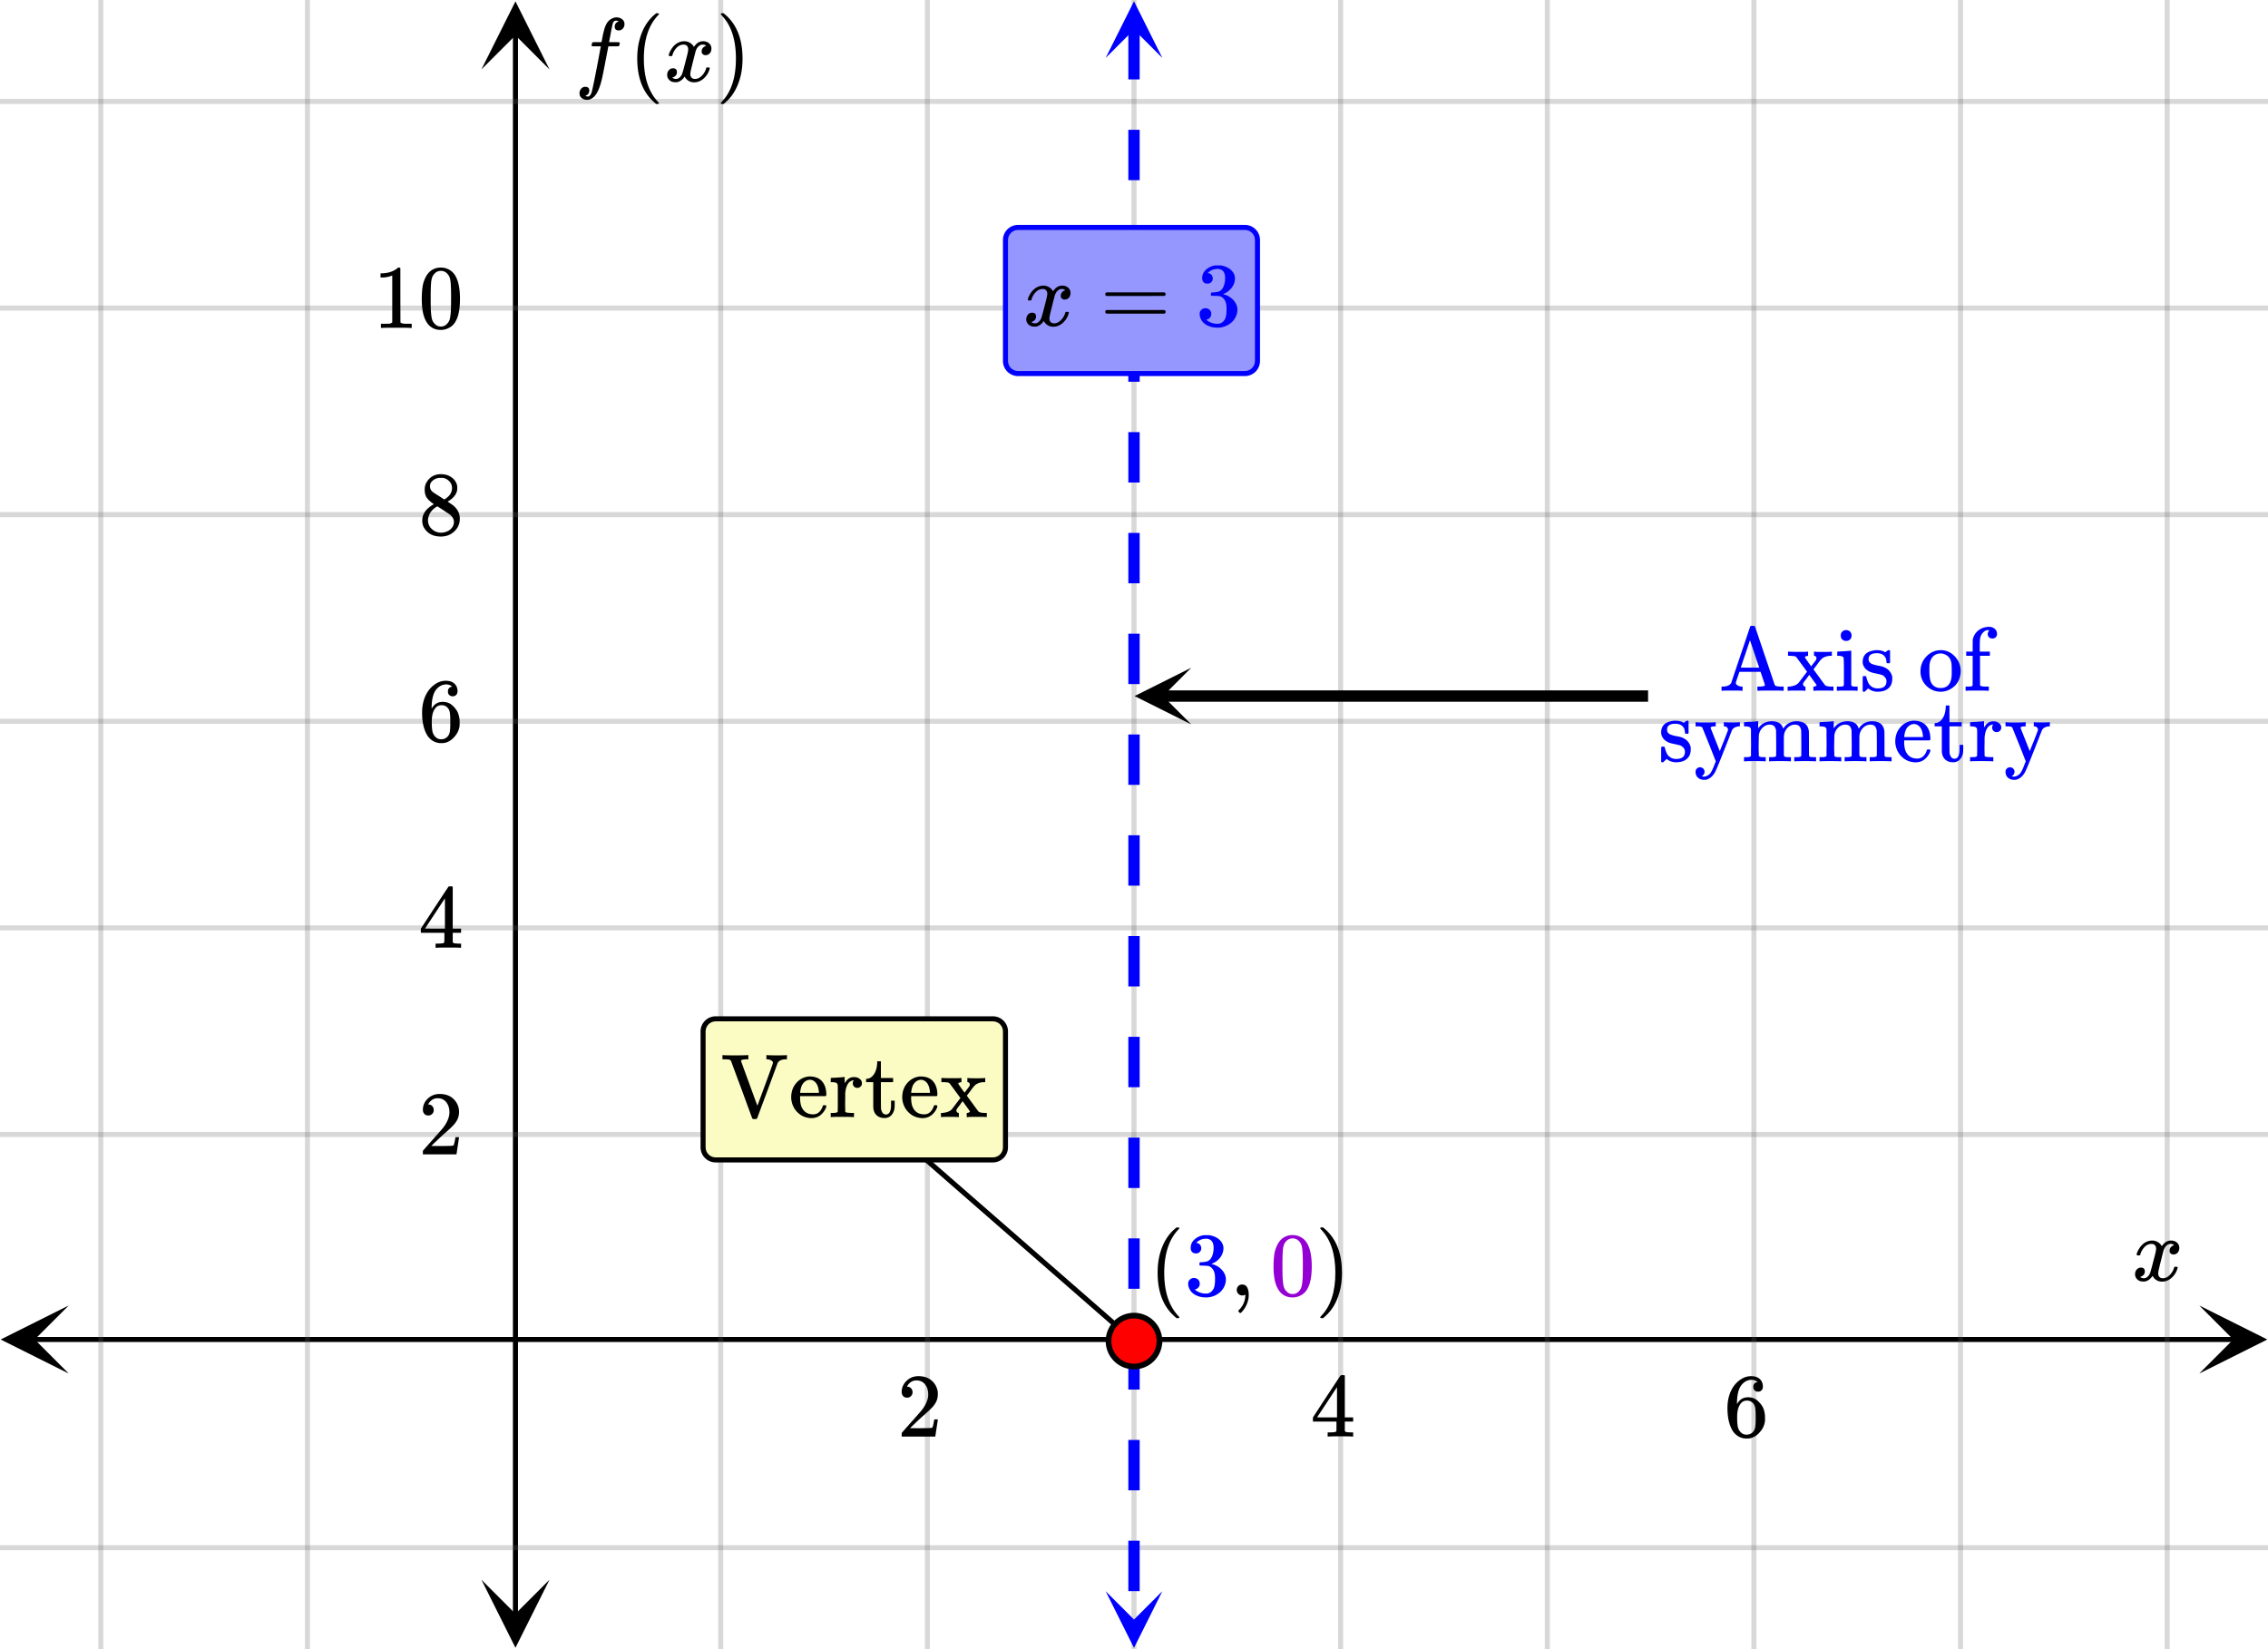 <svg xmlns="http://www.w3.org/2000/svg" width="450" height="327.266" viewBox="0 0 450 327"><defs><clipPath id="a"><path d="M.137 258.938H14V273H.137zm0 0"/></clipPath><clipPath id="b"><path d="M436.363 258.938H450V273h-13.637zm0 0"/></clipPath><clipPath id="c"><path d="M95.523 313H110v13.863H95.523zm0 0"/></clipPath><clipPath id="d"><path d="M95.523 0H110v13.637H95.523zm0 0"/></clipPath><clipPath id="e"><path d="M225 132h11.363v11.625H225zm0 0"/></clipPath><clipPath id="f"><path d="M219 .113h11.625V12H219zm0 0"/></clipPath><clipPath id="g"><path d="M219 315.637h11.625V327H219zm0 0"/></clipPath></defs><path fill="#fff" d="M0 0h450v327H0z"/><path d="M6.75 265.188h436.5v1H6.75zm0 0"/><g clip-path="url(#a)"><path d="M13.637 258.938l-13.5 6.75 13.5 6.75-6.75-6.75zm0 0"/></g><g clip-path="url(#b)"><path d="M436.363 258.938l13.5 6.75-13.5 6.75 6.75-6.75zm0 0"/></g><path d="M143 0v327M184 0v327M225 0v327M266 0v327M307 0v327M348 0v327M389 0v327M430 0v327M61 0v327M20 0v327"/><path d="M143.5 0v327c0 .277-.223.5-.5.5a.498.498 0 0 1-.5-.5V0c0-.277.223-.5.5-.5s.5.223.5.5zm41 0v327c0 .277-.223.5-.5.5a.498.498 0 0 1-.5-.5V0c0-.277.223-.5.5-.5s.5.223.5.5zm41 0v327c0 .277-.223.5-.5.5a.498.498 0 0 1-.5-.5V0c0-.277.223-.5.5-.5s.5.223.5.5zm41 0v327c0 .277-.223.5-.5.5a.498.498 0 0 1-.5-.5V0c0-.277.223-.5.5-.5s.5.223.5.5zm41 0v327c0 .277-.223.5-.5.5a.498.498 0 0 1-.5-.5V0c0-.277.223-.5.5-.5s.5.223.5.5zm41 0v327c0 .277-.223.5-.5.5a.498.498 0 0 1-.5-.5V0c0-.277.223-.5.5-.5s.5.223.5.5zm41 0v327c0 .277-.223.5-.5.5a.498.498 0 0 1-.5-.5V0c0-.277.223-.5.5-.5s.5.223.5.5zm41 0v327c0 .277-.223.5-.5.5a.498.498 0 0 1-.5-.5V0c0-.277.223-.5.5-.5s.5.223.5.5zm-369 0v327c0 .277-.223.5-.5.5a.498.498 0 0 1-.5-.5V0c0-.277.223-.5.5-.5s.5.223.5.5zm-41 0v327c0 .277-.223.5-.5.5a.498.498 0 0 1-.5-.5V0c0-.277.223-.5.5-.5s.5.223.5.5zm0 0" fill="#666" fill-opacity=".251"/><path d="M101.773 320.25V6.75h1v313.5zm0 0"/><g clip-path="url(#c)"><path d="M95.523 313.363l6.75 13.5 6.75-13.5-6.75 6.75zm0 0"/></g><g clip-path="url(#d)"><path d="M95.523 13.637l6.75-13.5 6.75 13.5-6.75-6.75zm0 0"/></g><path d="M0 225h450M0 184h450M0 143h450M0 102h450M0 61h450M0 20h450M0 307h450"/><path d="M0 224.5h450c.277 0 .5.223.5.5s-.223.5-.5.5H0a.498.498 0 0 1-.5-.5c0-.277.223-.5.5-.5zm0-41h450c.277 0 .5.223.5.5s-.223.5-.5.5H0a.498.498 0 0 1-.5-.5c0-.277.223-.5.5-.5zm0-41h450c.277 0 .5.223.5.5s-.223.5-.5.5H0a.498.498 0 0 1-.5-.5c0-.277.223-.5.5-.5zm0-41h450c.277 0 .5.223.5.5s-.223.5-.5.5H0a.498.498 0 0 1-.5-.5c0-.277.223-.5.5-.5zm0-41h450c.277 0 .5.223.5.5s-.223.5-.5.5H0a.498.498 0 0 1-.5-.5c0-.277.223-.5.5-.5zm0-41h450c.277 0 .5.223.5.5s-.223.5-.5.5H0a.498.498 0 0 1-.5-.5c0-.277.223-.5.5-.5zm0 287h450c.277 0 .5.223.5.5s-.223.5-.5.5H0a.498.498 0 0 1-.5-.5c0-.277.223-.5.5-.5zm0 0" fill="#666" fill-opacity=".251"/><path d="M224.668 266.383l-55-48 .664-.766 55 48zm0 0M327 139.125h-96.375v-2.25H327zm0 0"/><g clip-path="url(#e)"><path d="M236.363 143.625L225.113 138l11.25-5.625-5.625 5.625zm0 0"/></g><path d="M226.125 5.625v10h-2.25v-10zm0 20v10h-2.25v-10zm0 20v10h-2.25v-10zm0 20v10h-2.25v-10zm0 20v10h-2.25v-10zm0 20v10h-2.25v-10zm0 20v10h-2.25v-10zm0 20v10h-2.25v-10zm0 20v10h-2.25v-10zm0 20v10h-2.25v-10zm0 20v10h-2.25v-10zm0 20v10h-2.25v-10zm0 20v10h-2.25v-10zm0 20v10h-2.25v-10zm0 20v10h-2.25v-10zm0 20v10h-2.25v-10zm0 0" fill="#00f"/><g clip-path="url(#f)"><path d="M230.625 11.363L225 .113l-5.625 11.25L225 5.738zm0 0" fill="#00f"/></g><g clip-path="url(#g)"><path d="M230.625 315.637L225 326.887l-5.625-11.25 5.625 5.625zm0 0" fill="#00f"/></g><path d="M230.05 266a5.051 5.051 0 1 1-10.102-.001 5.051 5.051 0 0 1 10.103.001zm0 0" fill="red" stroke-width="1.125" stroke="#000"/><path d="M424.047 249c-.074-.074-.11-.14-.11-.203.051-.324.239-.738.563-1.25.563-.844 1.27-1.332 2.125-1.469.168-.02.293-.031.375-.031.418 0 .8.105 1.156.32.356.215.61.48.766.805.156-.2.254-.324.297-.375.437-.5.949-.75 1.531-.75.488 0 .887.14 1.195.422.309.281.461.625.461 1.031 0 .375-.105.688-.32.938-.215.25-.492.375-.836.375a.814.814 0 0 1-.563-.196.67.67 0 0 1-.218-.523c0-.551.3-.934.906-1.14 0-.013-.066-.052-.203-.126-.113-.074-.285-.11-.516-.11a.936.936 0 0 0-.344.048c-.457.187-.796.582-1.015 1.187-.031.094-.203.762-.516 2.008-.312 1.246-.48 1.945-.5 2.101a2.243 2.243 0 0 0-.062.532c0 .293.082.52.25.687.168.168.39.25.672.25.5 0 .957-.215 1.367-.64.41-.426.691-.895.836-1.407.031-.125.066-.195.101-.21.035-.016.133-.024.29-.024.23 0 .343.047.343.14 0 .012-.015.079-.047.204-.199.738-.613 1.386-1.25 1.937-.562.45-1.156.672-1.781.672-.844 0-1.48-.379-1.906-1.14-.356.542-.801.902-1.344 1.078a1.76 1.76 0 0 1-.469.047c-.687 0-1.176-.25-1.469-.75a1.322 1.322 0 0 1-.187-.72c0-.355.11-.66.328-.913a1.05 1.05 0 0 1 .828-.383c.52 0 .781.254.781.766 0 .437-.214.761-.64.968-.02.012-.05.024-.086.04a1.046 1.046 0 0 0-.094.046c-.027.016-.043.024-.055.024l-.046.015c0 .031.09.082.265.156.145.063.301.094.469.094.438 0 .813-.27 1.125-.812.125-.219.355-1 .688-2.344.074-.27.152-.574.242-.914.09-.34.152-.598.195-.774.043-.175.066-.285.078-.328.063-.324.094-.558.094-.703 0-.281-.078-.508-.235-.68-.156-.171-.375-.257-.656-.257-.543 0-1.011.207-1.406.625a3.462 3.462 0 0 0-.828 1.437c-.02.106-.047.168-.078.188-.031.02-.13.031-.297.031zm0 0M179.984 277.23c.328 0 .578-.109.782-.328.203-.203.297-.453.297-.75a1.13 1.13 0 0 0-.282-.765.907.907 0 0 0-.734-.328c-.047 0-.078 0-.078-.016s.015-.047.047-.11c.047-.078.078-.14.109-.187.438-.625 1-.937 1.688-.937.75 0 1.328.265 1.734.796.422.532.625 1.204.625 1.985 0 .922-.39 1.922-1.203 3.015-.375.47-1.219 1.422-2.516 2.875-1 1.125-1.5 1.704-1.516 1.72-.03.03-.03.171-.03.405v.344h6.671v-.047l.5-3.297v-.062h-.719v.062c-.109.672-.203 1.094-.25 1.22-.062.234-.125.359-.172.374-.125.063-1.125.094-3.015.094l-1.36-.016 1.063-1.015a46.51 46.51 0 0 1 1.797-1.657c1.016-.875 1.703-1.562 2.031-2.062.422-.61.625-1.266.625-1.969 0-.172 0-.375-.031-.594a3.58 3.58 0 0 0-1.25-2.187c-.672-.563-1.531-.828-2.563-.828-.922 0-1.703.297-2.359.922-.64.61-.969 1.36-.969 2.218 0 .313.094.579.281.797.188.22.454.328.797.328zm0 0M268.313 284.95h.171v-.829h-.53c-.579-.016-.923-.062-1.017-.14a.417.417 0 0 1-.109-.22V281.98h1.656v-.828h-1.656v-8.28l-.11-.11h-.327c-.235 0-.36.015-.375.031-.032.016-.954 1.406-2.797 4.203l-2.719 4.156v.828h4.672v.891c0 .625-.016.953-.016.984-.062.094-.125.157-.219.172-.125.047-.437.078-.953.094h-.562v.828h.156c.172-.031.985-.047 2.422-.047 1.375 0 2.156.016 2.313.047zm-3.032-3.798h-1.984l-1.969-.015 3.953-6zm0 0M348.719 274.121c-.563.11-.844.422-.844.969 0 .297.078.531.25.687a.98.98 0 0 0 .703.266c.281 0 .516-.094.688-.281.171-.172.265-.422.265-.719 0-.64-.219-1.156-.64-1.531-.422-.375-.985-.547-1.688-.547-.75 0-1.453.219-2.11.672-.812.547-1.452 1.297-1.906 2.281-.453.969-.687 2.094-.687 3.39 0 1.907.36 3.422 1.063 4.547.53.782 1.25 1.266 2.125 1.438.187.031.39.047.625.047.28 0 .515-.016.718-.063.625-.14 1.203-.468 1.719-1.015.61-.625.969-1.282 1.125-2 .063-.235.078-.5.078-.766v-.328c0-.703-.125-1.344-.375-1.922a3.952 3.952 0 0 0-.703-1.016 3.592 3.592 0 0 0-.86-.734c-.421-.234-.906-.344-1.452-.344-.844 0-1.516.36-2 1.078l-.141.235-.031-.063c0-1.656.28-2.859.859-3.64.563-.719 1.266-1.078 2.094-1.078.484.03.86.187 1.125.437zm-.797 4.328c.187.25.297.547.344.906.046.344.078.86.078 1.547v.578c0 .657-.031 1.157-.078 1.5-.047.36-.157.657-.344.907-.328.453-.797.687-1.406.687-.391 0-.735-.125-1.016-.375a2.158 2.158 0 0 1-.625-.922c-.14-.406-.203-1.156-.203-2.218 0-1.313.281-2.25.875-2.844.281-.281.64-.406 1.078-.406.531 0 .969.203 1.297.64zm0 0M116.125 18.922c.324.074.496.11.516.11.28 0 .52-.255.718-.766.145-.395.59-2.532 1.329-6.407.332-1.812.503-2.722.515-2.734v-.063h-.844c-.562 0-.863-.011-.906-.03-.082-.052-.094-.184-.031-.391.05-.188.082-.286.094-.297.02-.063.07-.098.148-.102.078-.004.356-.008.836-.008.574 0 .86-.004.86-.015 0-.02.054-.32.163-.899.11-.578.184-.925.227-1.039.25-1.144.625-1.937 1.125-2.375.48-.394.98-.594 1.5-.594.426.02.79.153 1.086.391.297.238.445.559.445.953 0 .344-.11.637-.328.883a1.04 1.04 0 0 1-.812.367c-.532 0-.797-.254-.797-.765 0-.45.215-.77.64-.97l.157-.093a1.727 1.727 0 0 0-.532-.11c-.355 0-.582.231-.687.688-.094.364-.25 1.153-.469 2.36l-.234 1.187c0 .02.328.031.984.031.543 0 .867.008.977.024.11.015.164.058.164.133 0 .125-.043.312-.125.562-.031.063-.09.098-.18.102-.09.004-.41.008-.96.008h-1l-.423 2.203c-.437 2.293-.715 3.675-.828 4.156-.406 1.812-.953 3.043-1.64 3.687-.438.387-.872.578-1.305.578-.434 0-.793-.12-1.086-.359-.293-.238-.438-.558-.438-.953 0-.355.11-.656.329-.906.218-.25.488-.375.812-.375.531 0 .797.254.797.765 0 .438-.215.762-.64.97zm0 0M130.75 20.344c0-.047-.078-.14-.203-.282-1.86-1.968-2.797-4.812-2.797-8.562 0-3.75.938-6.61 2.797-8.578.125-.125.203-.219.203-.266 0-.031-.016-.062-.063-.11-.03-.03-.125-.046-.265-.046h-.234c-.032.031-.11.094-.22.188-.109.093-.202.171-.28.234-1.266 1.156-2.172 2.672-2.72 4.562-.359 1.22-.53 2.547-.53 4.016 0 3.75 1.078 6.594 3.25 8.563l.5.437h.234c.219 0 .328-.047.328-.156zm0 0M132.797 11c-.074-.074-.11-.14-.11-.203.051-.324.239-.738.563-1.25.563-.844 1.27-1.332 2.125-1.469.168-.02.293-.031.375-.031.418 0 .8.105 1.156.32.356.215.61.48.766.805.156-.2.254-.324.297-.375.437-.5.949-.75 1.531-.75.488 0 .887.14 1.195.422.309.281.461.625.461 1.031 0 .375-.105.688-.32.938-.215.25-.492.374-.836.374a.814.814 0 0 1-.563-.195.67.67 0 0 1-.218-.523c0-.551.3-.934.906-1.14 0-.013-.066-.052-.203-.126-.113-.074-.285-.11-.516-.11a.936.936 0 0 0-.344.048c-.457.187-.796.582-1.015 1.187-.031.094-.203.762-.516 2.008-.312 1.246-.48 1.945-.5 2.101a2.243 2.243 0 0 0-.062.532c0 .293.082.52.25.687.168.168.39.25.672.25.5 0 .957-.215 1.367-.64.41-.426.691-.895.836-1.407.031-.125.066-.195.101-.21.035-.016.133-.024.29-.024.23 0 .343.047.343.14 0 .012-.016.079-.047.204-.199.738-.613 1.386-1.25 1.937-.562.45-1.156.672-1.781.672-.844 0-1.48-.379-1.906-1.14-.356.542-.801.902-1.344 1.078a1.76 1.76 0 0 1-.469.047c-.687 0-1.176-.25-1.469-.75a1.322 1.322 0 0 1-.187-.72c0-.355.11-.66.328-.913a1.05 1.05 0 0 1 .828-.383c.52 0 .781.254.781.765 0 .438-.214.762-.64.97-.02.011-.05.023-.086.038a1.046 1.046 0 0 0-.094.047c-.027.016-.043.024-.054.024l-.047.015c0 .031.09.082.265.156.145.063.301.094.469.094.438 0 .813-.27 1.125-.812.125-.219.355-1 .688-2.344.074-.27.152-.574.242-.914.09-.34.152-.598.195-.774.043-.175.066-.285.078-.328.063-.324.094-.558.094-.703 0-.281-.078-.508-.234-.68-.157-.171-.375-.257-.657-.257-.543 0-1.011.207-1.406.625a3.462 3.462 0 0 0-.828 1.437c-.02.106-.047.168-.078.188-.031.02-.13.031-.297.031zm0 0M143.11 2.516c-.063.03-.094.093-.094.203.015 0 .078.078.203.234 1.86 1.922 2.797 4.781 2.797 8.547 0 3.766-.938 6.625-2.797 8.547-.125.14-.188.234-.203.234 0 .094.03.157.062.188.047.015.14.031.281.031h.22c.03-.031.108-.094.218-.188.11-.093.203-.171.281-.25 1.266-1.14 2.172-2.671 2.719-4.562.36-1.188.531-2.531.531-4 0-3.75-1.078-6.61-3.25-8.578l-.5-.422h-.39zm0 0M84.984 221.23c.329 0 .579-.109.782-.328.203-.203.296-.453.296-.75a1.13 1.13 0 0 0-.28-.765.907.907 0 0 0-.735-.328c-.047 0-.078 0-.078-.016s.015-.047.047-.11c.046-.078.078-.14.109-.187.438-.625 1-.937 1.688-.937.75 0 1.328.265 1.734.796.422.532.625 1.204.625 1.985 0 .922-.39 1.922-1.203 3.015-.375.47-1.219 1.422-2.516 2.875-1 1.125-1.5 1.704-1.516 1.72-.03.03-.03.171-.03.405v.344h6.671v-.047l.5-3.297v-.062h-.719v.062c-.109.672-.203 1.094-.25 1.22-.062.234-.125.359-.171.374-.126.063-1.126.094-3.016.094l-1.36-.016 1.063-1.015a46.51 46.51 0 0 1 1.797-1.657c1.016-.875 1.703-1.562 2.031-2.062.422-.61.625-1.266.625-1.969 0-.172 0-.375-.031-.594a3.58 3.58 0 0 0-1.25-2.187c-.672-.563-1.531-.828-2.563-.828-.921 0-1.703.297-2.359.922-.64.61-.969 1.36-.969 2.218 0 .313.094.579.281.797.188.22.454.328.797.328zm0 0M91.313 187.95h.171v-.829h-.53c-.579-.016-.923-.062-1.016-.14a.417.417 0 0 1-.11-.22V184.98h1.656v-.828h-1.656v-8.28l-.11-.11h-.327c-.235 0-.36.015-.375.031-.032.016-.954 1.406-2.797 4.203l-2.719 4.156v.828h4.672v.891c0 .625-.016.953-.016.984-.062.094-.125.157-.219.172-.124.047-.437.078-.953.094h-.562v.828h.156c.172-.031.984-.047 2.422-.047 1.375 0 2.156.016 2.313.047zm-3.032-3.798h-1.984l-1.969-.015 3.953-6zm0 0M89.719 136.121c-.563.11-.844.422-.844.969 0 .297.078.531.25.687a.98.98 0 0 0 .703.266c.281 0 .516-.094.688-.281.171-.172.265-.422.265-.719 0-.64-.219-1.156-.64-1.531-.422-.375-.985-.547-1.688-.547-.75 0-1.453.219-2.11.672-.812.547-1.452 1.297-1.906 2.281-.453.969-.687 2.094-.687 3.39 0 1.907.36 3.422 1.063 4.547.53.782 1.25 1.266 2.124 1.438.188.031.391.047.626.047.28 0 .515-.016.718-.063.625-.14 1.203-.468 1.719-1.015.61-.625.969-1.282 1.125-2 .063-.235.078-.5.078-.766v-.328c0-.703-.125-1.344-.375-1.922a3.952 3.952 0 0 0-.703-1.016 3.592 3.592 0 0 0-.86-.734c-.421-.234-.906-.344-1.453-.344-.843 0-1.515.36-2 1.078l-.14.235-.031-.063c0-1.656.28-2.859.859-3.64.563-.719 1.266-1.078 2.094-1.078.484.03.86.187 1.125.437zm-.797 4.328c.187.25.297.547.344.906.046.344.078.86.078 1.547v.578c0 .657-.031 1.157-.078 1.5-.047.36-.157.657-.344.907-.328.453-.797.687-1.406.687-.391 0-.735-.125-1.016-.375a2.158 2.158 0 0 1-.625-.922c-.14-.406-.203-1.156-.203-2.218 0-1.313.281-2.25.875-2.844.281-.281.64-.406 1.078-.406.531 0 .969.203 1.297.64zm0 0M86.094 99.918c-1.547.86-2.313 1.937-2.313 3.234 0 .625.14 1.141.438 1.578.703 1.079 1.781 1.61 3.265 1.61 1.063 0 1.954-.344 2.672-1.031.719-.688 1.078-1.516 1.078-2.5 0-1.063-.453-1.954-1.359-2.672-.016-.032-.375-.266-1.047-.719l.219-.156c.922-.563 1.469-1.25 1.64-2.047.032-.094.032-.281.032-.531 0-.22 0-.36-.016-.438-.14-.672-.516-1.219-1.11-1.656-.609-.422-1.312-.625-2.124-.625-.656 0-1.25.156-1.766.484-.5.328-.89.766-1.156 1.313-.188.343-.281.781-.281 1.297 0 .687.156 1.234.468 1.656.329.422.782.812 1.36 1.203zm3.594-3.203c0 .734-.329 1.375-.985 1.89a1.458 1.458 0 0 1-.312.235c-.157.094-.235.14-.235.156l-1.047-.687c-.718-.438-1.093-.688-1.156-.75-.437-.297-.64-.704-.64-1.22 0-.39.14-.718.437-1 .438-.421.969-.64 1.61-.64.312 0 .515 0 .593.016.484.094.89.328 1.219.687.344.36.516.797.516 1.313zm-4.766 6.406c0-.266.047-.547.156-.86.234-.718.734-1.312 1.484-1.796l.22-.11.14.079c.11.078.266.171.469.296.187.125.375.25.546.36.891.594 1.391.922 1.485 1.031.422.39.64.844.64 1.36 0 .343-.109.687-.312 1a2.25 2.25 0 0 1-.906.78 2.935 2.935 0 0 1-1.344.313 2.58 2.58 0 0 1-1.797-.703c-.516-.453-.781-1.047-.781-1.75zm0 0M81.484 64.95h.204v-.829h-1.063c-.594 0-.984-.094-1.172-.266l-.016-5.406v-5.39a.496.496 0 0 0-.312-.094c-.11 0-.188.015-.203.047a2.646 2.646 0 0 1-.563.422c-.671.406-1.515.64-2.515.671H75.5v.829h.344c.672 0 1.297-.125 1.844-.344a.653.653 0 0 1 .14-.047v9.312c-.187.125-.328.204-.422.22-.203.03-.656.046-1.36.046h-.468v.828h.219c.203-.031 1.156-.047 2.828-.047 1.703 0 2.656.016 2.86.047zm3.235-10.532a6.062 6.062 0 0 0-.813 2c-.14.734-.219 1.656-.219 2.766 0 1.859.25 3.28.766 4.265.64 1.266 1.656 1.89 3.031 1.89.516 0 1.032-.124 1.532-.374.656-.313 1.14-.813 1.484-1.516.516-.984.766-2.406.766-4.265 0-1.735-.22-3.11-.672-4.094a3.638 3.638 0 0 0-.828-1.235 3.316 3.316 0 0 0-2.297-.89c-1.172 0-2.078.484-2.75 1.453zm4.047-.219c.265.281.437.61.53 1.016.11.39.157 1.078.188 2.047 0 .078 0 .312.016.703v.984c0 1.156-.016 1.953-.031 2.422-.047.828-.125 1.438-.219 1.797a2.016 2.016 0 0 1-.547.953c-.312.36-.719.547-1.219.547-.5 0-.921-.188-1.234-.547a2.016 2.016 0 0 1-.547-.953c-.094-.36-.172-.969-.219-1.797a76.225 76.225 0 0 1-.03-2.422v-.984c.015-.39.015-.625.015-.703.031-.969.078-1.657.187-2.047.094-.406.266-.735.531-1.016a1.7 1.7 0 0 1 1.297-.578c.5 0 .938.188 1.282.578zm0 0M234 261.293c0-.047-.078-.14-.203-.281-1.86-1.969-2.797-4.813-2.797-8.563 0-3.75.938-6.61 2.797-8.578.125-.125.203-.219.203-.266 0-.03-.016-.062-.063-.109-.03-.031-.125-.047-.265-.047h-.234c-.032.031-.11.094-.22.188-.109.093-.202.172-.28.234-1.266 1.156-2.172 2.672-2.72 4.563-.359 1.218-.53 2.546-.53 4.015 0 3.75 1.078 6.594 3.25 8.563l.5.437h.234c.219 0 .328-.047.328-.156zm0 0"/><path d="M237.281 248.605c.313 0 .578-.093.766-.296a.944.944 0 0 0 .297-.72c0-.265-.078-.5-.235-.702-.172-.203-.359-.328-.609-.344-.047-.016-.094-.031-.125-.031l.063-.078c.03-.047.078-.094.14-.157.063-.047.11-.093.156-.109.453-.328.985-.484 1.594-.484.313 0 .594.078.844.25.422.265.625.78.625 1.562 0 .734-.14 1.36-.406 1.875-.282.531-.688.828-1.22.89-.358.063-.702.094-1.03.094-.032 0-.063.016-.094.063-.047.031-.063.125-.063.266 0 .156.016.25.047.28l.047.048.75.015c.563.016.922.047 1.11.125.765.391 1.14 1.141 1.14 2.282v.359c0 .828-.094 1.422-.297 1.828-.344.625-.844.953-1.5.953a3.368 3.368 0 0 1-2.234-.812l.125-.032a1.115 1.115 0 0 0 .875-1.125c0-.328-.11-.593-.328-.812a1.184 1.184 0 0 0-.828-.313c-.313 0-.578.094-.797.313-.235.203-.344.484-.344.812 0 .344.063.641.188.891.218.563.625 1.016 1.234 1.344.625.344 1.328.5 2.11.5.812 0 1.53-.203 2.187-.594.656-.406 1.125-.906 1.422-1.531.218-.453.343-.922.343-1.422 0-.703-.265-1.328-.765-1.89a3.803 3.803 0 0 0-1.844-1.141 1.201 1.201 0 0 1-.188-.063c-.062-.015-.062-.031 0-.047a3.69 3.69 0 0 0 1.641-1.203c.438-.562.672-1.187.672-1.906 0-.203-.031-.36-.063-.484-.203-.72-.703-1.297-1.5-1.688a4.456 4.456 0 0 0-1.203-.375c-.109-.016-.375-.016-.797-.016h-.265a3.503 3.503 0 0 0-1.875.813c-.531.469-.797 1.031-.797 1.719 0 .328.078.593.266.797.187.203.453.296.765.296zm0 0" fill="#00f"/><path d="M245.39 255.871c0 .297.11.547.329.766.203.203.469.312.781.312.172 0 .328-.031.484-.11.063-.03.11-.046.11-.046v.203c-.063 1.094-.469 2.031-1.219 2.781-.125.125-.188.203-.188.266 0 .047.063.125.172.234.11.11.188.172.235.172.047 0 .156-.094.328-.265.703-.766 1.14-1.688 1.312-2.75.016-.188.032-.407.032-.625 0-.594-.11-1.079-.313-1.47-.219-.374-.547-.562-1-.562-.312 0-.562.094-.766.313a1.11 1.11 0 0 0-.296.781zm0 0"/><path d="M253.719 246.418a6.062 6.062 0 0 0-.813 2c-.14.734-.219 1.656-.219 2.766 0 1.859.25 3.28.766 4.265.64 1.266 1.656 1.89 3.031 1.89.516 0 1.032-.124 1.532-.374.656-.313 1.14-.813 1.484-1.516.516-.984.766-2.406.766-4.265 0-1.735-.22-3.11-.672-4.094a3.638 3.638 0 0 0-.828-1.235 3.316 3.316 0 0 0-2.297-.89c-1.172 0-2.078.484-2.75 1.453zm4.047-.219c.265.281.437.61.53 1.016.11.39.157 1.078.188 2.047 0 .078 0 .312.016.703v.984c0 1.156-.016 1.953-.031 2.422-.047.828-.125 1.438-.219 1.797a2.016 2.016 0 0 1-.547.953c-.312.36-.719.547-1.219.547-.5 0-.921-.188-1.234-.547a2.016 2.016 0 0 1-.547-.953c-.094-.36-.172-.969-.219-1.797a76.225 76.225 0 0 1-.03-2.422v-.984c.015-.39.015-.625.015-.703.031-.969.078-1.657.187-2.047.094-.406.266-.735.531-1.016a1.7 1.7 0 0 1 1.297-.578c.5 0 .938.188 1.282.578zm0 0" fill="#9400d3"/><path d="M262.047 243.465c-.063.031-.094.094-.094.203.016 0 .078.078.203.234 1.86 1.922 2.797 4.782 2.797 8.547 0 3.766-.937 6.625-2.797 8.547-.125.14-.187.234-.203.234 0 .094.031.157.063.188.046.016.14.031.28.031h.22c.03-.031.109-.094.218-.187.11-.094.204-.172.282-.25 1.265-1.14 2.171-2.672 2.718-4.563.36-1.187.532-2.531.532-4 0-3.75-1.079-6.61-3.25-8.578l-.5-.422h-.391zm0 0"/><path d="M142 201.55h55a3 3 0 0 1 3 3v23a3 3 0 0 1-3 3h-55a3 3 0 0 1-3-3v-23a3 3 0 0 1 3-3zm1 2h53c1.105 0 2 .895 2 2v21c0 1.106-.895 2-2 2h-53c-1.105 0-2-.894-2-2v-21c0-1.105.895-2 2-2zm0 0" fill-rule="evenodd"/><path d="M142 202.55h55c1.105 0 2 .895 2 2v23c0 1.106-.895 2-2 2h-55c-1.105 0-2-.894-2-2v-23c0-1.105.895-2 2-2zm0 0" fill-rule="evenodd" fill="#fafcc4"/><path d="M145.047 210.395c0 .03.703 1.937 2.11 5.703 1.39 3.78 2.077 5.687 2.109 5.703.03.094.14.14.312.14h.313c.187 0 .297-.046.328-.14.015-.016.687-1.844 2.047-5.485 1.343-3.656 2.03-5.484 2.03-5.5.25-.484.829-.734 1.72-.734h.125v-.828h-.11c-.125.031-.703.047-1.734.047-1.188 0-1.875-.016-2.078-.047h-.156v.828h.078c.312 0 .578.063.828.188.265.125.39.296.39.53 0 .11-.515 1.548-1.53 4.298-.563 1.53-1.079 2.922-1.548 4.187-.015 0-.562-1.484-1.64-4.437-1.078-2.953-1.625-4.438-1.625-4.453 0-.047.03-.079.078-.11.125-.125.469-.187 1.015-.203h.375v-.828h-.187c-.266.031-1.125.047-2.563.047-1.312 0-2.062-.016-2.234-.047h-.156v.828h.515c.453.016.72.031.828.063.11.03.235.109.36.25zm18.906 6.75c0-1.157-.281-2.047-.86-2.704-.562-.64-1.39-.953-2.484-.953-.125 0-.203 0-.25.016-.953.125-1.75.562-2.406 1.328-.64.75-.969 1.688-.969 2.797 0 .437.078.875.22 1.312.233.688.608 1.297 1.155 1.782.532.5 1.157.797 1.828.937.313.063.563.094.797.094.72 0 1.328-.203 1.828-.61.5-.406.86-.906 1.094-1.53a.993.993 0 0 0 .047-.235c0-.125-.11-.188-.36-.188-.155 0-.25.016-.28.047-.047.047-.079.125-.11.266-.14.375-.328.687-.562.937a1.692 1.692 0 0 1-1.297.563c-1.047 0-1.797-.438-2.235-1.328-.234-.453-.359-1.125-.359-2.016v-.265h5.078c.094-.094.125-.172.125-.25zm-1.469-.547v.14h-3.718v-.125c.078-.687.234-1.218.468-1.593.407-.579.907-.875 1.532-.875.172.015.297.046.375.078.78.28 1.234 1.062 1.343 2.375zm2.625 4.125h-.28v.828h.14c.172-.031.844-.047 2.015-.047 1.313 0 2.078.016 2.297.047h.156v-.828h-.562c-.516-.016-.828-.047-.953-.094a.302.302 0 0 1-.219-.172v-.36-.359c-.016-.14-.016-.297-.016-.468v-.485c0-.344.016-.75.016-1.219v-.703c.078-1.047.36-1.812.828-2.265.11-.078.25-.172.438-.266.25-.078.39-.094.422-.078 0 .016-.016.047-.047.094a.857.857 0 0 0-.14.5c0 .265.093.484.265.656.172.172.39.25.64.25s.47-.094.641-.266c.188-.172.266-.39.266-.656 0-.437-.235-.781-.703-1.031-.235-.125-.516-.188-.86-.188-.453 0-.812.11-1.094.328-.28.204-.53.516-.765.891v-1.234h-.047c-.016 0-.078 0-.203.015-.11.016-.281.032-.516.047-.234.016-.437.031-.625.047l-.656.031c-.219.016-.375.016-.5.032l-.188.015c-.015 0-.03.14-.03.422v.406h.327c.39.032.656.078.797.157.14.078.219.234.266.468l.015.407v3.703c0 .203 0 .39-.015.562v.562c-.094.173-.375.25-.844.25zm8.938-9.97c-.047 1.173-.36 2.048-.906 2.626a1.721 1.721 0 0 1-1.141.578h-.156v.656h1.422v2.469c0 1.703 0 2.578.015 2.672.063.61.281 1.094.672 1.453.375.344.89.531 1.547.531.516 0 .922-.156 1.25-.453.313-.297.547-.687.672-1.172.062-.25.094-.64.094-1.187v-.64h-.72v.64c0 .453-.015.734-.03.828-.11.844-.438 1.281-.97 1.281-.421 0-.702-.234-.874-.703a1.823 1.823 0 0 1-.125-.578c0-.188-.016-1.047-.016-2.547v-2.594h2.422v-.828h-2.422v-3.312h-.734zm11.937 6.392c0-1.157-.28-2.047-.859-2.704-.563-.64-1.39-.953-2.484-.953-.125 0-.203 0-.25.016-.953.125-1.75.562-2.407 1.328-.64.75-.968 1.688-.968 2.797 0 .437.078.875.218 1.312.235.688.61 1.297 1.157 1.782.53.5 1.156.797 1.828.937.312.063.562.094.797.094.718 0 1.328-.203 1.828-.61.5-.406.86-.906 1.094-1.53a.993.993 0 0 0 .046-.235c0-.125-.109-.188-.359-.188-.156 0-.25.016-.281.047-.047.047-.078.125-.11.266-.14.375-.328.687-.562.937a1.692 1.692 0 0 1-1.297.563c-1.047 0-1.797-.438-2.234-1.328-.235-.453-.36-1.125-.36-2.016v-.265h5.078c.094-.094.125-.172.125-.25zm-1.468-.547v.14h-3.72v-.125c.079-.687.235-1.218.47-1.593.406-.579.906-.875 1.53-.875.173.015.298.046.376.078.781.28 1.234 1.062 1.344 2.375zm5.609 4.953h.125v-.422c0-.266-.016-.406-.047-.406a.442.442 0 0 1-.312-.141.47.47 0 0 1-.125-.344c0-.093.015-.187.062-.265.031-.047.234-.328.61-.813.359-.5.546-.75.562-.765l1.453 2.015c0 .078-.062.14-.187.219a.962.962 0 0 1-.407.094h-.047v.828h.157c.219-.031.875-.047 1.984-.047 1.031 0 1.61.016 1.734.047h.11v-.828h-.313c-.703 0-1.156-.094-1.328-.266-.031-.031-.437-.562-1.203-1.625l-1.125-1.531.297-.375c.016-.031.11-.172.297-.39.172-.235.297-.407.375-.532.297-.375.5-.625.64-.75.125-.14.282-.25.47-.328.374-.203.859-.313 1.452-.313h.125v-.828h-.109c-.11.047-.61.063-1.531.063-1.031 0-1.625-.016-1.781-.063h-.125v.828h.093c.016 0 .031.016.078.032a.254.254 0 0 1 .094.046c.156.079.219.22.219.407 0 .109-.016.218-.063.297a12.76 12.76 0 0 1-.515.687l-.453.61c-.094-.094-.328-.407-.703-.938-.375-.531-.563-.813-.563-.844 0-.14.203-.234.64-.297v-.828h-.14c-.078.031-.422.047-1.063.047h-.796c-.797 0-1.422-.016-1.844-.047h-.14v.828h.515c.36.032.578.047.64.047.22.031.375.11.485.203.031.032.39.532 1.11 1.5l1.03 1.407-.828 1.078c-.562.75-.859 1.14-.906 1.187-.406.406-1.031.625-1.875.688h-.25v.828h.11c.125-.031.64-.047 1.53-.047 1 0 1.595.016 1.782.047zm0 0"/><path d="M345.594 136.95h.156v-.829h-.094c-.25 0-.5-.047-.734-.156-.235-.094-.39-.235-.469-.39a.264.264 0 0 1-.047-.157c0-.078.11-.469.36-1.172l.359-1.062h4.188l.437 1.28c.281.86.438 1.313.438 1.329 0 .219-.422.328-1.266.328h-.235v.828h.188c.172-.031 1.031-.047 2.594-.047 1.344 0 2.094.016 2.281.047h.156v-.828h-.531c-.625-.016-1-.078-1.14-.203a.694.694 0 0 1-.126-.172c-.28-.86-1-2.984-2.156-6.406-1.156-3.422-1.734-5.14-1.75-5.156-.047-.079-.187-.11-.437-.125h-.157c-.187 0-.312.046-.343.14-.016.016-.329.938-.938 2.781-.625 1.844-1.25 3.688-1.875 5.547-.625 1.86-.937 2.797-.953 2.844-.234.469-.797.719-1.656.75h-.266v.828h.125c.14-.031.75-.047 1.813-.047 1.171 0 1.859.016 2.078.047zm2.89-6.25l.563 1.655h-1.828c-1.219 0-1.828 0-1.828-.015l.921-2.719.907-2.703.36 1.062c.25.766.562 1.672.905 2.72zm9.625 6.25h.125v-.423c0-.265-.015-.406-.046-.406a.442.442 0 0 1-.313-.14.47.47 0 0 1-.125-.344c0-.094.016-.188.063-.266.03-.047.234-.328.609-.812.36-.5.547-.75.562-.766l1.454 2.016c0 .078-.063.14-.188.218a.962.962 0 0 1-.406.094h-.047v.828h.156c.219-.031.875-.047 1.985-.047 1.03 0 1.609.016 1.734.047h.11v-.828h-.313c-.703 0-1.156-.094-1.328-.266-.032-.03-.438-.562-1.204-1.625l-1.125-1.53.297-.376c.016-.031.11-.172.297-.39.172-.235.297-.407.375-.532.297-.375.5-.625.64-.75.126-.14.282-.25.47-.328.375-.203.859-.312 1.453-.312h.125v-.828h-.11c-.109.046-.609.062-1.53.062-1.032 0-1.626-.016-1.782-.062h-.125v.828h.094c.015 0 .03.015.078.031a.254.254 0 0 1 .094.047c.156.078.218.219.218.406 0 .11-.015.219-.062.297a12.76 12.76 0 0 1-.516.687l-.453.61c-.094-.094-.328-.406-.703-.938-.375-.53-.563-.812-.563-.843 0-.141.204-.235.641-.297v-.828h-.14c-.079.03-.423.046-1.063.046h-.797c-.797 0-1.422-.015-1.844-.046h-.14v.828h.515c.36.031.578.047.64.047.22.03.376.109.485.203.031.031.39.531 1.11 1.5l1.03 1.406-.827 1.078c-.563.75-.86 1.14-.906 1.188-.407.406-1.032.625-1.875.687h-.25v.828h.109c.125-.031.64-.047 1.531-.047 1 0 1.594.016 1.781.047zm8.235-12.048c-.328 0-.594.094-.797.297-.219.188-.313.453-.313.781 0 .438.157.735.485.922.156.11.344.157.594.157.218 0 .421-.047.578-.157.312-.187.484-.484.484-.922 0-.328-.11-.578-.297-.765-.187-.188-.437-.281-.734-.313zm2.094 12.047h.14v-.828h-.422c-.328-.016-.547-.031-.625-.062a.488.488 0 0 1-.219-.22v-6.843h-.046c-.016 0-.079 0-.204.016-.125.015-.296.031-.515.047-.235.015-.453.03-.656.046l-.641.032c-.219.015-.39.015-.516.031l-.171.016c-.032 0-.032.14-.032.421v.407h.188c.61 0 .969.125 1.062.36.047.124.078 1.093.078 2.89 0 1.718-.015 2.578-.015 2.61a.46.46 0 0 1-.219.202 7.3 7.3 0 0 1-.89.047h-.282v.828h.14c.22-.031.876-.047 1.97-.047 1.109 0 1.734.016 1.875.047zm3.968-7.453c.594 0 1.047.156 1.39.469.329.312.5.75.5 1.297 0 .062.032.14.11.218h.5l.11-.109v-2.375a.326.326 0 0 0-.235-.11h-.14a3.66 3.66 0 0 0-.407.298l-.156.125-.265-.141a2.904 2.904 0 0 0-1.266-.266c-.235-.03-.375-.03-.422 0-1.703.172-2.547.938-2.547 2.328 0 .125 0 .22.016.266.14.734.594 1.297 1.39 1.672.235.125.688.25 1.36.375.375.094.672.156.875.203.312.094.562.25.75.484.219.22.328.5.328.844 0 .938-.578 1.406-1.75 1.406-.735 0-1.328-.312-1.75-.921a5.056 5.056 0 0 1-.469-1.235c-.031-.14-.062-.234-.094-.25-.03-.031-.125-.047-.28-.047-.173 0-.267.016-.282.016-.047.031-.078.11-.078.219-.016.125-.016.578-.016 1.36v1.421c.078.062.156.11.235.11h.14l.203-.188c.078-.063.14-.125.219-.203l.156-.157.14-.125c.532.438 1.157.657 1.876.657 1.297 0 2.187-.453 2.656-1.344.156-.36.25-.766.25-1.234 0-.22-.015-.36-.015-.438-.22-.828-.704-1.422-1.47-1.781-.25-.14-.718-.281-1.406-.39-.546-.11-.953-.235-1.218-.36a1.063 1.063 0 0 1-.563-.625 1.027 1.027 0 0 1-.031-.297c0-.781.547-1.172 1.656-1.172zm8.64 3.594c0 .937.282 1.781.845 2.5.578.719 1.296 1.203 2.203 1.437.281.063.594.11.953.11.344 0 .656-.047.937-.11a4.186 4.186 0 0 0 1.938-1.125 3.845 3.845 0 0 0 1.015-1.984c.063-.313.094-.594.094-.844 0-1.187-.422-2.203-1.265-3.047-.766-.765-1.672-1.14-2.72-1.14-.108 0-.25.015-.452.031-.969.125-1.797.578-2.5 1.36-.688.78-1.047 1.734-1.047 2.812zm4.329-3.516c.984.203 1.578.797 1.781 1.735.063.28.094.812.094 1.593v.578c0 1.954-.734 2.922-2.203 2.922-.875 0-1.5-.359-1.89-1.093-.235-.485-.344-1.282-.344-2.422 0-.563.015-.938.03-1.157.141-.968.548-1.625 1.22-1.968a2.47 2.47 0 0 1 1.015-.219c.14 0 .235.016.297.031zm9.078 7.375h.156v-.828h-.562c-.516-.016-.828-.047-.953-.094a.302.302 0 0 1-.219-.172c0-.03-.016-1.015-.016-2.953v-2.89h1.954v-.828h-2v-1.188c0-.89.046-1.469.125-1.703.109-.36.296-.672.53-.906.235-.25.485-.407.782-.453a1.62 1.62 0 0 1 .39 0h.079c-.219.265-.328.515-.328.718 0 .282.078.5.25.672.171.172.39.25.671.25.282 0 .5-.078.672-.25a.96.96 0 0 0 .25-.672c0-.406-.156-.734-.437-.984s-.64-.39-1.063-.406h-.25c-.093.015-.156.015-.156.015-.734.078-1.36.328-1.844.735-.5.406-.828.937-1.03 1.61l-.032.171-.016 1.203v1.188h-1.281v.828h1.281v2.906c0 1.937-.015 2.922-.015 2.953a.46.46 0 0 1-.22.203 7.3 7.3 0 0 1-.89.047H390v.828h.14c.173-.031.844-.047 2.016-.047 1.313 0 2.078.016 2.297.047zm0 0M332.422 143.496c.594 0 1.047.156 1.39.469.329.312.5.75.5 1.297 0 .062.032.14.11.218h.5l.11-.109v-2.375a.326.326 0 0 0-.235-.11h-.14a3.66 3.66 0 0 0-.407.298l-.156.125-.266-.141a2.904 2.904 0 0 0-1.265-.266c-.235-.03-.375-.03-.422 0-1.704.172-2.547.938-2.547 2.328 0 .125 0 .22.015.266.141.734.594 1.297 1.391 1.672.234.125.688.25 1.36.375.374.094.671.156.874.203.313.094.563.25.75.484.22.22.329.5.329.844 0 .938-.579 1.406-1.75 1.406-.735 0-1.329-.312-1.75-.921a5.056 5.056 0 0 1-.47-1.235c-.03-.14-.062-.234-.093-.25-.031-.031-.125-.047-.281-.047-.172 0-.266.016-.281.016-.047.031-.079.11-.079.219-.015.125-.015.578-.015 1.36v1.421c.078.062.156.11.234.11h.14l.204-.188c.078-.063.14-.125.219-.203l.156-.157.14-.125c.532.438 1.157.657 1.875.657 1.297 0 2.188-.453 2.657-1.344.156-.36.25-.766.25-1.234 0-.22-.016-.36-.016-.438-.219-.828-.703-1.422-1.469-1.781-.25-.14-.718-.281-1.406-.39-.547-.11-.953-.235-1.219-.36a1.063 1.063 0 0 1-.562-.625 1.027 1.027 0 0 1-.031-.297c0-.781.546-1.172 1.656-1.172zm4.906 8.64a.848.848 0 0 0-.64.25c-.188.157-.266.376-.266.657 0 .469.156.844.469 1.14.328.297.734.438 1.218.438.188 0 .329 0 .375-.016.657-.14 1.22-.578 1.688-1.296.172-.266.547-1.11 1.11-2.516.562-1.406 1.093-2.766 1.609-4.063.5-1.312.765-1.968.78-2 .235-.406.688-.656 1.36-.718h.188v-.828h-.078c-.313.03-.797.046-1.47.046-.905 0-1.421-.015-1.53-.046h-.11v.828h.063c.219 0 .39.062.531.172a.543.543 0 0 1 .219.468v.157l-.781 2.046c-.563 1.375-.829 2.063-.829 2.079l-1.828-4.61c0-.203.281-.312.844-.312h.172v-.828h-.156c-.204.046-.86.062-1.985.062-1.031 0-1.61-.016-1.734-.062h-.125v.828h.437c.532 0 .844.093.922.281l1.36 3.36 1.296 3.296-.312.781a8.317 8.317 0 0 1-.656 1.422 1.966 1.966 0 0 1-.875.72 1.45 1.45 0 0 1-.516.108.721.721 0 0 1-.36-.078c-.046-.03-.046-.047 0-.078a.682.682 0 0 0 .344-.297.957.957 0 0 0 .141-.484.871.871 0 0 0-.25-.64.85.85 0 0 0-.625-.266zm11.64-2.265v-.422c0-.125-.015-.265-.015-.422 0-.156-.015-.343-.015-.53v-.579c0-.281.015-.594.015-.906 0-.328.016-.594.016-.813v-.328c.062-.64.312-1.156.734-1.578.406-.406.875-.625 1.422-.625.375 0 .672.094.86.266.187.171.312.453.406.843 0 .094.015.953.03 2.578 0 1.625-.015 2.454-.015 2.485 0 .187-.328.281-.953.281h-.437v.828h.14c.156-.031.828-.047 2.016-.047 1.187 0 1.86.016 2.015.047h.157v-.828h-.547c-.469 0-.75-.078-.844-.25v-.11c0-.077 0-.187-.015-.312V147.012v-.813c.015-.203.015-.312.015-.328.063-.64.313-1.156.735-1.578.406-.406.89-.625 1.421-.625.391 0 .672.094.86.266.187.171.312.453.406.843.016.094.016.953.031 2.578 0 1.625 0 2.454-.015 2.485 0 .187-.313.281-.954.281H356v.828h.14c.157-.031.829-.047 2.016-.047 1.203 0 1.875.016 2.031.047h.141v-.828h-.297c-.328 0-.625-.016-.875-.047a.46.46 0 0 1-.219-.203c-.015-.031-.015-.812-.015-2.344 0-1.578-.016-2.422-.016-2.5-.14-1.359-.969-2.03-2.469-2.03-.812 0-1.53.28-2.14.858-.047.032-.203.235-.485.594l-.046-.094c-.266-.875-.97-1.328-2.141-1.359-1.188 0-2.11.453-2.75 1.375l-.016.031c-.015 0-.015-.234-.015-.687v-.719h-.063c-.015 0-.078 0-.203.016-.11.015-.281.031-.515.047-.235.015-.438.03-.641.046-.219 0-.438.016-.672.032-.219.015-.39.015-.5.031l-.188.016c-.015 0-.03.14-.03.421v.407h.327c.391.031.657.078.797.156s.219.234.266.469V146.09c0 .437.015.828.015 1.203v.75c0 .25-.015.484-.015.703v1.125c-.11.172-.39.25-.86.25h-.53v.828h.14c.156-.031.828-.047 2.015-.047 1.188 0 1.86.016 2.016.047h.14v-.828h-.53c-.47 0-.75-.078-.844-.25zm14.985 0v-.422c0-.125-.015-.265-.015-.422 0-.156-.016-.343-.016-.53v-.579c0-.281.015-.594.015-.906 0-.328.016-.594.016-.813v-.328c.063-.64.313-1.156.735-1.578.406-.406.875-.625 1.421-.625.375 0 .672.094.86.266.187.171.312.453.406.843 0 .094.016.953.031 2.578 0 1.625-.015 2.454-.015 2.485 0 .187-.329.281-.954.281H366v.828h.14c.157-.031.829-.047 2.016-.047 1.188 0 1.86.016 2.016.047h.156v-.828h-.547c-.469 0-.75-.078-.844-.25v-.11c0-.077 0-.187-.015-.312V147.012v-.813c.015-.203.015-.312.015-.328.063-.64.313-1.156.735-1.578.406-.406.89-.625 1.422-.625.39 0 .672.094.86.266.187.171.312.453.405.843.016.094.016.953.032 2.578 0 1.625 0 2.454-.016 2.485 0 .187-.313.281-.953.281h-.438v.828h.141c.156-.031.828-.047 2.016-.047 1.203 0 1.875.016 2.03.047h.142v-.828h-.297c-.329 0-.625-.016-.875-.047a.46.46 0 0 1-.22-.203c-.015-.031-.015-.812-.015-2.344 0-1.578-.015-2.422-.015-2.5-.141-1.359-.97-2.03-2.47-2.03-.812 0-1.53.28-2.14.858-.047.032-.203.235-.484.594l-.047-.094c-.266-.875-.969-1.328-2.14-1.359-1.188 0-2.11.453-2.75 1.375l-.016.031c-.016 0-.016-.234-.016-.687v-.719h-.062c-.016 0-.079 0-.204.016-.109.015-.28.031-.515.047-.235.015-.438.03-.64.046-.22 0-.438.016-.673.032-.218.015-.39.015-.5.031l-.187.016c-.016 0-.031.14-.031.421v.407h.328c.39.031.656.078.797.156.14.078.218.234.265.469V146.09c0 .437.016.828.016 1.203v.75c0 .25-.016.484-.016.703v1.125c-.11.172-.39.25-.86.25h-.53v.828h.14c.156-.031.828-.047 2.016-.047 1.187 0 1.86.016 2.015.047h.141v-.828h-.531c-.469 0-.75-.078-.844-.25zm19.063-3.328c0-1.156-.282-2.047-.86-2.703-.562-.64-1.39-.953-2.484-.953-.125 0-.203 0-.25.015-.953.125-1.75.563-2.406 1.328-.641.75-.97 1.688-.97 2.797 0 .438.079.875.22 1.313.234.687.609 1.297 1.156 1.781.531.5 1.156.797 1.828.938.313.062.563.093.797.093.719 0 1.328-.203 1.828-.609.5-.406.86-.906 1.094-1.531a.993.993 0 0 0 .047-.235c0-.125-.11-.187-.36-.187-.156 0-.25.015-.281.047-.047.047-.078.125-.11.265-.14.375-.327.688-.562.938a1.692 1.692 0 0 1-1.297.562c-1.047 0-1.797-.437-2.234-1.328-.235-.453-.36-1.125-.36-2.015v-.266h5.079c.093-.094.125-.172.125-.25zm-1.47-.547v.14h-3.718v-.124c.078-.688.235-1.219.469-1.594.406-.578.906-.875 1.531-.875.172.016.297.047.375.078.781.281 1.235 1.063 1.344 2.375zm4.517-5.844c-.047 1.172-.36 2.047-.907 2.625a1.721 1.721 0 0 1-1.14.578h-.157v.657h1.422v2.468c0 1.704 0 2.579.016 2.672.062.61.281 1.094.672 1.453.375.344.89.532 1.547.532.515 0 .921-.157 1.25-.453.312-.297.546-.688.671-1.172.063-.25.094-.64.094-1.188v-.64h-.719v.64c0 .453-.015.735-.03.828-.11.844-.438 1.282-.97 1.282-.421 0-.703-.235-.875-.704a1.823 1.823 0 0 1-.125-.578c0-.187-.015-1.047-.015-2.547v-2.593h2.422v-.828h-2.422v-3.313h-.735zm5.109 9.97h-.281v.827h.14c.172-.031.844-.047 2.016-.047 1.312 0 2.078.016 2.297.047h.156v-.828h-.563c-.515-.016-.828-.047-.953-.094a.302.302 0 0 1-.218-.172v-.359-.36c-.016-.14-.016-.296-.016-.468v-.484c0-.344.016-.75.016-1.22v-.702c.078-1.047.359-1.813.828-2.266.11-.078.25-.172.437-.266.25-.078.39-.093.422-.078 0 .016-.015.047-.047.094a.857.857 0 0 0-.14.5c0 .266.093.484.265.656.172.172.39.25.64.25s.47-.093.642-.265c.187-.172.265-.39.265-.657 0-.437-.234-.78-.703-1.03-.234-.126-.516-.188-.86-.188-.452 0-.812.11-1.093.328-.281.203-.531.515-.766.89v-1.234h-.047c-.015 0-.078 0-.203.016-.11.015-.281.031-.515.047-.235.015-.438.03-.625.046l-.657.032c-.218.015-.375.015-.5.031l-.187.016c-.016 0-.031.14-.031.421v.407h.328c.39.031.656.078.797.156.14.078.218.234.265.469l.016.406v3.703c0 .203 0 .39-.016.563V149.87c-.094.172-.375.25-.844.25zm7.656 2.015a.848.848 0 0 0-.64.25c-.188.156-.266.375-.266.656 0 .469.156.844.469 1.14.328.297.734.438 1.218.438.188 0 .329 0 .375-.016.657-.14 1.22-.578 1.688-1.296.172-.266.547-1.11 1.11-2.516.562-1.406 1.093-2.766 1.609-4.063.5-1.312.765-1.968.78-2 .235-.406.688-.656 1.36-.718h.188v-.828h-.078c-.313.03-.797.046-1.47.046-.905 0-1.421-.015-1.53-.046h-.11v.828h.063c.219 0 .39.062.531.172a.543.543 0 0 1 .219.468v.157l-.781 2.046c-.563 1.375-.829 2.063-.829 2.079l-1.828-4.61c0-.203.281-.312.844-.312h.172v-.828h-.156c-.204.046-.86.062-1.985.062-1.031 0-1.61-.016-1.734-.062h-.125v.828h.437c.532 0 .844.093.922.281l1.36 3.36 1.296 3.296-.312.781a8.317 8.317 0 0 1-.656 1.422 1.966 1.966 0 0 1-.875.72 1.45 1.45 0 0 1-.516.108.721.721 0 0 1-.36-.078c-.046-.03-.046-.047 0-.078a.682.682 0 0 0 .344-.297.957.957 0 0 0 .141-.484.871.871 0 0 0-.25-.64.85.85 0 0 0-.625-.266zm0 0" fill="#00f"/><path d="M202 44.5h45a3 3 0 0 1 3 3v24a3 3 0 0 1-3 3h-45a3 3 0 0 1-3-3v-24a3 3 0 0 1 3-3zm1 2h43c1.105 0 2 .895 2 2v22c0 1.105-.895 2-2 2h-43c-1.105 0-2-.895-2-2v-22c0-1.105.895-2 2-2zm0 0" fill-rule="evenodd" fill="#00f"/><path d="M202 45.5h45c1.105 0 2 .895 2 2v24c0 1.105-.895 2-2 2h-45c-1.105 0-2-.895-2-2v-24c0-1.105.895-2 2-2zm0 0" fill-rule="evenodd" fill="#9696ff"/><path d="M204.047 59.5c-.074-.074-.11-.14-.11-.203.051-.324.239-.738.563-1.25.563-.844 1.27-1.332 2.125-1.469.168-.02.293-.031.375-.031.418 0 .8.105 1.156.32.356.215.61.48.766.805.156-.2.254-.324.297-.375.437-.5.949-.75 1.531-.75.488 0 .887.14 1.195.422.309.281.461.625.461 1.031 0 .375-.105.688-.32.938-.215.25-.492.374-.836.374a.814.814 0 0 1-.563-.195.67.67 0 0 1-.218-.523c0-.551.3-.934.906-1.14 0-.013-.066-.052-.203-.126-.113-.074-.285-.11-.516-.11a.936.936 0 0 0-.344.048c-.457.187-.796.582-1.015 1.187-.031.094-.203.762-.516 2.008-.312 1.246-.48 1.945-.5 2.102a2.243 2.243 0 0 0-.062.53c0 .294.082.52.25.688.168.168.39.25.672.25.5 0 .957-.215 1.367-.64.41-.426.691-.895.836-1.407.031-.125.066-.195.101-.21.035-.016.133-.024.29-.024.23 0 .343.047.343.14 0 .012-.016.079-.047.204-.199.738-.613 1.386-1.25 1.937-.562.45-1.156.672-1.781.672-.844 0-1.48-.379-1.906-1.14-.356.542-.801.902-1.344 1.078a1.76 1.76 0 0 1-.469.046c-.687 0-1.176-.25-1.469-.75a1.322 1.322 0 0 1-.187-.718c0-.356.11-.66.328-.914a1.05 1.05 0 0 1 .828-.383c.52 0 .781.254.781.766 0 .437-.214.761-.64.968-.02.012-.05.024-.086.04a1.046 1.046 0 0 0-.094.046c-.027.016-.043.024-.054.024l-.047.015c0 .032.09.082.265.157.145.062.301.093.469.093.438 0 .813-.27 1.125-.812.125-.219.355-1 .688-2.344.074-.27.152-.574.242-.914.09-.34.152-.598.195-.773.043-.176.066-.286.078-.329.063-.324.094-.558.094-.703 0-.281-.078-.508-.234-.68-.157-.171-.375-.257-.657-.257-.543 0-1.011.207-1.406.625a3.462 3.462 0 0 0-.828 1.437c-.02.106-.047.168-.078.188-.031.02-.13.031-.297.031zm0 0M219.297 58.25c0 .188.094.297.281.36h5.719l5.734-.016c.172-.094.25-.203.25-.344 0-.156-.094-.281-.265-.36h-11.47c-.171.079-.25.204-.25.36zm0 3.5c0 .156.078.266.25.36h11.469c.172-.094.265-.204.265-.36 0-.047-.015-.094-.031-.14a.254.254 0 0 0-.047-.094c-.016-.016-.047-.032-.094-.063s-.062-.062-.078-.062h-11.453c-.187.047-.281.172-.281.359zm0 0"/><path d="M239.563 56.156c.312 0 .578-.093.765-.297a.944.944 0 0 0 .297-.718c0-.266-.078-.5-.234-.703-.172-.204-.36-.329-.61-.344-.047-.016-.094-.032-.125-.032l.063-.078c.031-.047.078-.093.14-.156.063-.047.11-.094.157-.11.453-.327.984-.484 1.593-.484.313 0 .594.078.844.25.422.266.625.782.625 1.563 0 .734-.14 1.36-.406 1.875-.281.531-.688.828-1.219.89-.36.063-.703.094-1.031.094-.031 0-.063.016-.094.063-.047.031-.062.125-.062.265 0 .157.015.25.047.282l.046.047.75.015c.563.016.922.047 1.11.125.765.39 1.14 1.14 1.14 2.281v.36c0 .828-.093 1.422-.297 1.828-.343.625-.843.953-1.5.953a3.368 3.368 0 0 1-2.234-.813l.125-.03a1.115 1.115 0 0 0 .875-1.126c0-.328-.11-.593-.328-.812a1.184 1.184 0 0 0-.828-.313c-.313 0-.578.094-.797.313-.234.203-.344.484-.344.812 0 .344.063.64.188.89.219.563.625 1.017 1.234 1.345.625.343 1.328.5 2.11.5.812 0 1.53-.204 2.187-.594.656-.406 1.125-.906 1.422-1.531.219-.453.344-.922.344-1.422 0-.703-.266-1.328-.766-1.89a3.803 3.803 0 0 0-1.844-1.142 1.201 1.201 0 0 1-.187-.062c-.063-.016-.063-.031 0-.047a3.69 3.69 0 0 0 1.64-1.203c.438-.563.672-1.188.672-1.906 0-.203-.031-.36-.062-.485-.203-.718-.703-1.297-1.5-1.687a4.456 4.456 0 0 0-1.203-.375c-.11-.016-.375-.016-.797-.016h-.266a3.503 3.503 0 0 0-1.875.813c-.531.468-.797 1.031-.797 1.718 0 .329.078.594.266.797.187.203.453.297.766.297zm0 0" fill="#00f"/></svg>